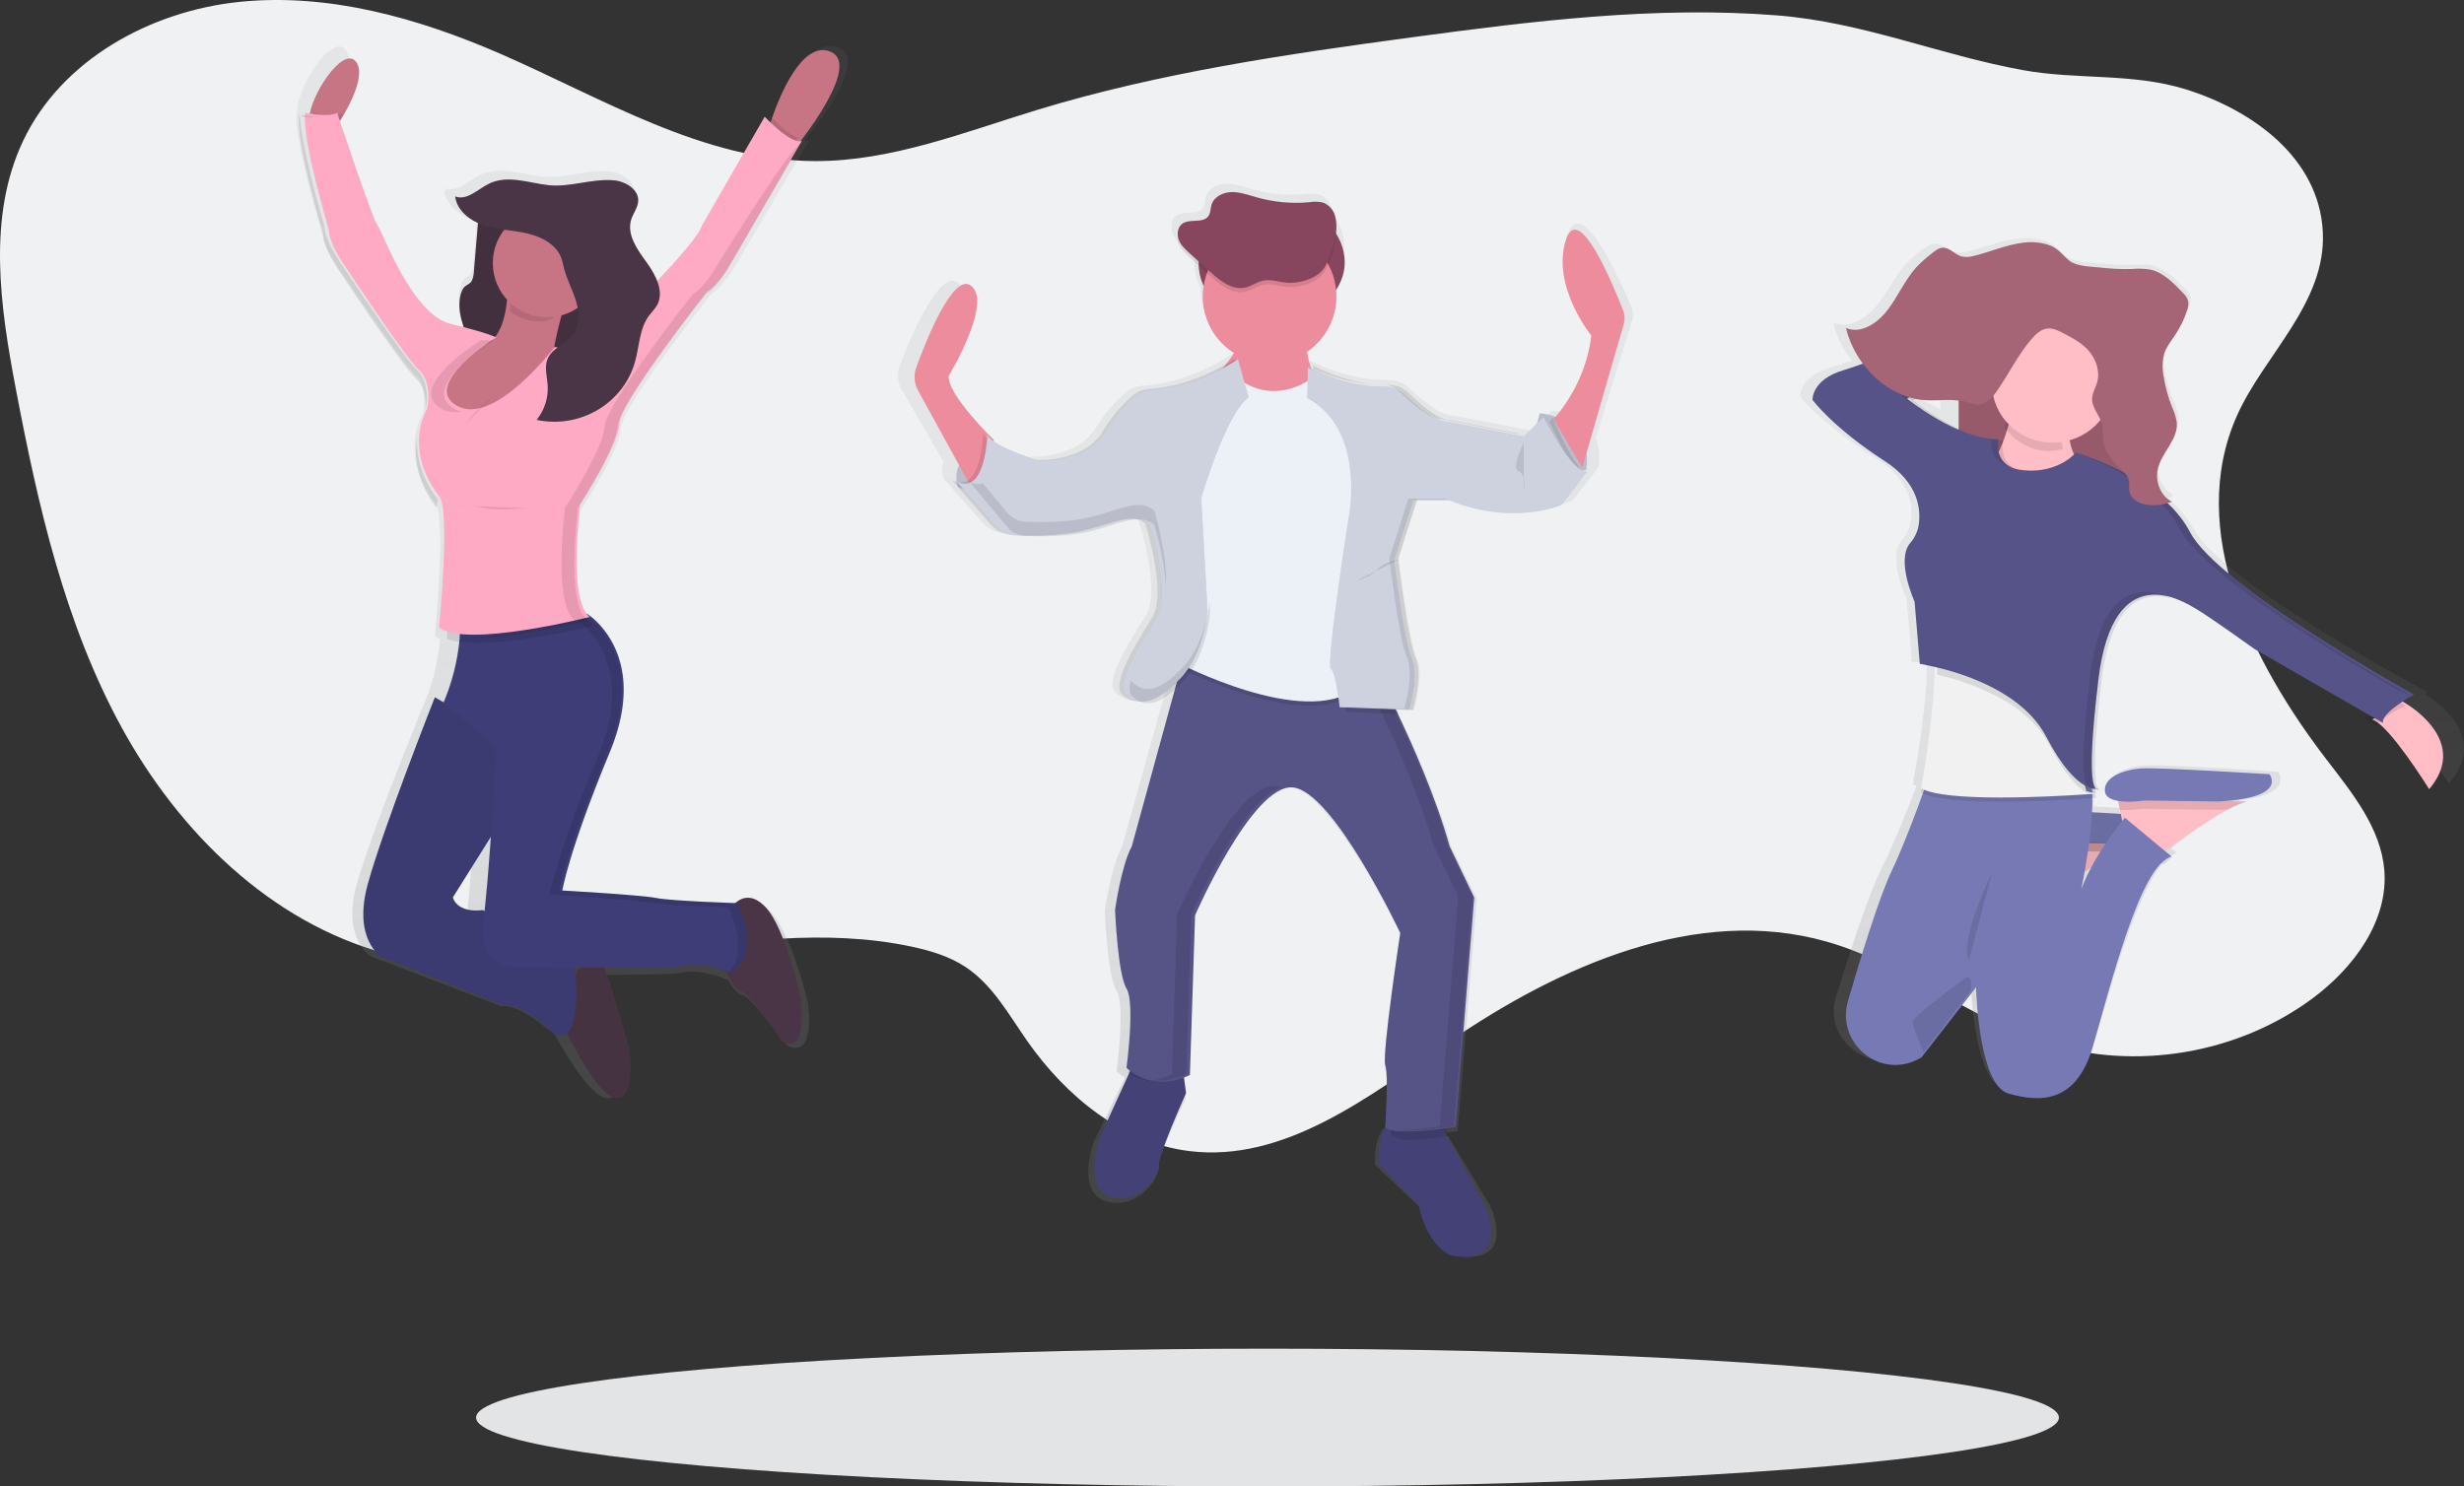 <?xml version="1.0" encoding="UTF-8"?>
<svg width="590px" height="356px" viewBox="0 0 590 356" version="1.1" xmlns="http://www.w3.org/2000/svg" xmlns:xlink="http://www.w3.org/1999/xlink">
    <rect x="0" y="0" width="590" height="356" fill="#333333" stroke="none"/>
    <!-- Generator: sketchtool 50 (54983) - http://www.bohemiancoding.com/sketch -->
    <title>66573CB2-45FD-4A10-9CD0-2A2BE2EA9759</title>
    <desc>Created with sketchtool.</desc>
    <defs>
        <linearGradient x1="49.983%" y1="100.014%" x2="49.983%" y2="0.005%" id="linearGradient-1">
            <stop stop-color="#808080" stop-opacity="0.25" offset="0%"></stop>
            <stop stop-color="#808080" stop-opacity="0.12" offset="54%"></stop>
            <stop stop-color="#808080" stop-opacity="0.1" offset="100%"></stop>
        </linearGradient>
        <linearGradient x1="45%" y1="22%" x2="45%" y2="0%" id="linearGradient-2">
            <stop stop-color="#808080" stop-opacity="0.25" offset="0%"></stop>
            <stop stop-color="#808080" stop-opacity="0.12" offset="54%"></stop>
            <stop stop-color="#808080" stop-opacity="0.1" offset="100%"></stop>
        </linearGradient>
        <linearGradient x1="49.992%" y1="100.019%" x2="49.992%" y2="0.007%" id="linearGradient-3">
            <stop stop-color="#808080" stop-opacity="0.25" offset="0%"></stop>
            <stop stop-color="#808080" stop-opacity="0.12" offset="54%"></stop>
            <stop stop-color="#808080" stop-opacity="0.1" offset="100%"></stop>
        </linearGradient>
        <linearGradient x1="49.998%" y1="99.994%" x2="49.998%" y2="-3.23460403e-05%" id="linearGradient-4">
            <stop stop-color="#808080" stop-opacity="0.25" offset="0%"></stop>
            <stop stop-color="#808080" stop-opacity="0.12" offset="54%"></stop>
            <stop stop-color="#808080" stop-opacity="0.1" offset="100%"></stop>
        </linearGradient>
    </defs>
    <g id="Concepts" stroke="none" stroke-width="1" fill="none" fill-rule="evenodd">
        <g id="Our-team---Concept" transform="translate(-680, -240)" fill-rule="nonzero">
            <g id="Group-2" transform="translate(170, 240)">
                <g id="celebration" transform="translate(805, 178) scale(-1, 1) translate(-805, -178) translate(510, 0)">
                    <path d="M54.378,99.581 C66.531,126.911 51.029,158.382 32.782,182.079 C26.674,190.026 19.932,198.357 19.085,208.324 C18.064,220.517 26.357,231.724 36.193,239.051 C54.136,252.403 78.64,256.531 99.994,249.793 C118.446,243.973 133.961,230.825 152.575,225.526 C183.704,216.649 216.699,231.365 243.358,249.7 C262.227,262.662 282.436,278.456 305.184,275.679 C321.19,273.726 334.775,262.538 343.995,249.366 C348.446,243.006 352.319,235.877 358.8,231.588 C362.653,229.034 367.179,227.683 371.705,226.716 C413.037,217.92 456.903,239.386 497.687,228.346 C525.236,220.908 547.2,199.212 560.859,174.25 C574.518,149.288 580.893,121.103 586.203,93.178 C589.976,73.342 593.108,51.914 584.435,33.671 C575.259,14.356 554.017,2.647 532.669,0.452 C511.321,-1.742 489.911,4.314 470.245,12.856 C445.672,23.555 421.585,38.531 394.765,38.58 C376.499,38.617 359.08,31.638 341.617,26.313 C312.419,17.418 282.056,12.998 251.8,8.92 C222.832,5.015 193.577,1.382 164.435,3.688 C143.816,5.318 125.606,13.166 105.597,16.798 C92.554,19.166 79.449,17.418 66.649,21.385 C50.886,26.295 34.674,37.669 33.803,55.583 C32.981,72.636 47.935,85.083 54.378,99.581 Z" id="Shape" fill="#EFF1F3"></path>
                    <path d="M374.566,87.577 C371.921,80.667 365.1,64.426 360.609,67.648 C354.935,71.721 366.284,89.712 366.284,89.712 C366.606,93.015 360.225,99.888 356.805,103.315 C356.805,103.041 356.805,102.886 356.805,102.886 C356.773,103.017 356.723,103.142 356.657,103.259 L356.372,103.103 C356.296,103.377 356.158,103.63 355.969,103.842 C355.969,103.377 355.938,103.103 355.938,103.103 C355.281,105.891 343.821,109.423 343.821,109.423 C343.821,109.423 343.511,109.423 342.978,109.423 C339.794,109.423 331.505,108.703 327.664,102.545 C325.678,99.208 323.136,96.237 320.15,93.76 C319.127,92.957 317.885,92.485 316.588,92.407 C305.976,91.724 297.383,86.341 295.667,85.193 L295.351,84.975 L295.283,85.174 C294.881,84.597 294.49,83.982 294.125,83.349 L293.939,83.007 C299.177,80.372 302.493,75.012 302.519,69.138 C302.519,69.033 302.519,68.921 302.519,68.815 C303.453,67.198 303.944,65.363 303.944,63.495 L303.944,61.632 L306.366,59.472 C307.475,58.485 308.621,57.442 309.185,56.082 C309.411,55.532 309.513,54.938 309.482,54.344 C309.593,53.309 309.162,52.29 308.342,51.649 C306.484,50.364 303.386,51.649 302.042,49.862 C301.423,49.054 301.534,47.956 301.231,47.006 C300.611,45.075 298.381,44.032 296.318,44.001 C294.255,43.97 292.279,44.721 290.296,45.286 C286.132,46.471 281.785,46.879 277.473,46.49 C276.306,46.282 275.109,46.325 273.96,46.615 C272.537,47.204 271.479,48.437 271.111,49.936 C270.957,50.491 270.866,51.062 270.838,51.637 C269.11,53.591 268.154,56.11 268.149,58.721 L268.149,63.495 C268.153,66.044 269.065,68.507 270.72,70.442 C271.116,74.989 273.488,79.13 277.206,81.766 C277.206,81.89 277.206,82.016 277.206,82.144 L277.287,82.194 C277.187,83.674 276.959,85.143 276.606,86.583 L276.606,86.267 C276.606,86.267 267.933,90.892 258.64,91.004 L257.618,91.004 C255.785,90.942 254.002,91.612 252.662,92.866 C249.911,95.461 245.092,99.565 242.131,99.565 C241.511,99.565 225.875,102.625 223.286,103.135 L218.447,98.385 L218.299,98.665 L218.014,98.385 C217.485,98.426 216.959,98.503 216.44,98.615 C213.962,95.672 209.006,88.831 207.86,79.649 C207.86,79.649 218.559,67.437 214.625,56.057 C211.267,46.36 202.018,67.145 199.392,73.409 C198.932,74.503 198.875,75.724 199.231,76.855 L207.922,104.929 C207.094,107.104 206.857,109.461 207.234,111.758 L207.135,111.758 L213.467,119.897 C213.467,119.897 218.23,121.933 225.683,121.896 C231.145,121.905 236.558,120.864 241.629,118.829 L243.097,118.829 L242.818,118.935 L250.358,118.935 L255.152,133.468 C254.991,134.79 252.674,153.248 250.816,157.376 C250.265,158.755 250.015,160.237 250.085,161.722 C250.183,164.574 250.647,167.401 251.466,170.134 L255.667,169.979 L255.506,170.308 C251.95,177.615 246.009,190.634 242.496,202.802 L236.382,215.218 L240.966,270.906 L241.152,270.906 L241.505,270.962 C242.001,271.037 242.744,271.148 243.723,271.273 L243.363,271.893 L233.259,288.656 C233.259,288.656 226.055,303.438 241.994,300.65 C241.994,300.65 247.886,298.937 250.289,288.854 L260.771,279.002 C260.771,279.002 261.261,272.458 258.293,269.845 C258.107,266.821 257.637,257.993 258.361,255.87 C259.235,253.3 254.644,223.742 254.644,223.742 C254.644,223.742 271.235,189.255 281.283,188.399 C282.019,188.347 282.759,188.444 283.457,188.684 C291.715,191.379 301.72,211.388 304.663,217.615 L304.799,217.9 L304.799,217.956 L304.91,218.198 L304.91,218.267 L305.009,218.478 L305.009,218.534 L305.096,218.726 L305.096,218.769 L305.17,218.925 L305.17,218.987 L305.226,219.105 L305.226,219.154 L305.263,219.241 L305.263,219.291 L305.263,219.347 L305.294,219.421 L306.602,258.192 L306.732,258.26 L306.794,258.26 L306.682,259.061 L306.112,263.065 C306.112,263.065 313.317,278.276 312.877,280.2 C312.437,282.125 317.678,289.842 325.1,287.7 C332.521,285.558 328.104,273.483 328.104,273.483 L320.955,258.72 L320.639,258.061 C321.351,257.624 322.023,257.123 322.646,256.565 C322.646,256.565 320.466,240.716 322.646,237.289 C324.827,233.862 325.484,218.223 325.484,218.223 C325.484,218.223 323.954,207.514 321.333,202.802 L310.356,163.535 C313.645,166.601 316.204,167.8 318.341,167.719 L318.694,167.719 C319.634,167.737 320.561,167.505 321.383,167.048 C321.824,166.799 322.239,166.506 322.622,166.173 C322.695,166.11 322.763,166.042 322.826,165.968 C325.88,163.398 319.332,153.328 315.621,147.343 C312.047,141.57 316.972,125.882 317.344,124.714 C317.674,124.471 318.029,124.263 318.403,124.094 C319.171,123.764 319.996,123.585 320.831,123.566 C324.387,123.69 328.761,125.739 334.175,126.769 C337.938,127.411 341.751,127.708 345.568,127.657 L345.791,127.657 C347.309,127.657 348.684,127.626 349.799,127.583 C350.816,127.543 351.812,127.273 352.711,126.794 C353.481,126.344 354.179,125.779 354.78,125.118 L364.283,114.359 L364.035,114.477 C364.496,113.257 364.496,111.91 364.035,110.69 L374.077,93.307 C375.104,91.572 375.284,89.462 374.566,87.577 Z" id="Shape" fill="url(#linearGradient-1)"></path>
                    <path d="M259.972,278.63 L250.27,288.657 C248.048,298.908 242.588,300.644 242.588,300.644 C227.836,303.476 234.502,288.471 234.502,288.471 L243.86,271.397 L245.012,269.289 C245.012,269.289 251.684,267.111 256.128,268.418 C256.689,268.583 257.207,268.886 257.643,269.302 C260.43,271.909 259.972,278.63 259.972,278.63 Z" id="Shape" fill="#444176"></path>
                    <path d="M324.057,286.624 C316.992,288.785 312.009,281.007 312.455,279.056 C312.901,277.105 306,261.784 306,261.784 L306.537,257.743 L307.038,254 L318.641,254.864 L319.734,257.254 L326.537,272.155 C326.537,272.155 331.123,284.464 324.057,286.624 Z" id="Shape" fill="#444176"></path>
                    <path d="M257,271.617 C255.928,273.959 247.235,272.777 243,272.044 L244.162,269.535 C244.162,269.535 250.89,266.941 255.371,268.497 C255.936,268.695 256.459,269.055 256.898,269.55 C256.958,270.816 257,271.617 257,271.617 Z" id="Shape" fill="#000000" opacity="0.1"></path>
                    <path d="M320,257.038 C313.708,260.883 307.009,257.975 306,257.495 L306.53,254 L318.817,254.807 L320,257.038 Z" id="Shape" fill="#000000" opacity="0.1"></path>
                    <path d="M320.26,236.734 C318.153,240.111 320.26,255.744 320.26,255.744 C313.299,262.083 305.08,257.433 305.08,257.433 L303.84,219.207 C303.84,219.207 290.135,187.737 280.434,188.581 C270.733,189.426 254.71,223.429 254.71,223.429 C254.71,223.429 259.135,252.571 258.292,255.092 C257.449,257.613 258.292,269.874 258.292,269.874 C256.817,272.407 241.426,269.874 241.426,269.874 L237,214.961 L242.876,202.705 C246.255,190.711 251.995,177.872 255.429,170.67 C257.133,167.088 258.274,164.902 258.274,164.902 L269.493,162.562 L305.91,155 L318.996,202.705 C321.525,207.349 323,217.91 323,217.91 C323,217.91 322.368,233.356 320.26,236.734 Z" id="Shape" fill="#565387"></path>
                    <g id="Group" opacity="0.1" transform="translate(237, 154)" fill="#000000">
                        <path d="M72.384,103.252 L71.136,64.935 C71.136,64.935 57.339,33.389 47.574,34.235 C47.137,34.277 46.707,34.374 46.295,34.521 C55.817,37.676 67.741,64.935 67.741,64.935 L68.989,103.252 C71.593,104.575 74.528,105.11 77.432,104.79 C75.672,104.579 73.963,104.058 72.384,103.252 Z" id="Shape"></path>
                        <path d="M8.28,115.743 L3.825,60.697 L9.766,48.393 C13.166,36.37 18.945,23.5 22.402,16.28 C24.118,12.69 25.266,10.499 25.266,10.499 L36.56,8.153 L70.025,1.214 L69.844,0.548 L33.166,8.153 L21.871,10.499 C21.871,10.499 20.723,12.69 19.007,16.28 C15.538,23.5 9.772,36.394 6.371,48.393 L0.431,60.672 L4.886,115.718 C4.886,115.718 13.347,117.106 18.364,116.801 C14.987,116.618 11.622,116.265 8.28,115.743 Z" id="Shape"></path>
                    </g>
                    <path d="M221.324,99 C221.324,99 208.356,99.633 210.175,112.569 L213.813,113 L219.271,107.403 L222,102.666 L222,101.59 L221.324,99 Z" id="Shape" fill="#CED2DF"></path>
                    <path d="M221.324,99 C221.324,99 208.356,99.633 210.175,112.569 L213.813,113 L219.271,107.403 L222,102.666 L222,101.59 L221.324,99 Z" id="Shape" fill="#000000" opacity="0.1"></path>
                    <path d="M353.584,104 C353.584,104 363.017,109.842 360.606,116.625 L357.599,118 L353.59,115.43 L353,109.354 L353.401,105.148 L353.584,104 Z" id="Shape" fill="#CED2DF"></path>
                    <path d="M353.584,104 C353.584,104 363.017,109.842 360.606,116.625 L357.599,118 L353.59,115.43 L353,109.354 L353.401,105.148 L353.584,104 Z" id="Shape" fill="#000000" opacity="0.1"></path>
                    <rect id="Rectangle-path" fill="#88455E" x="268" y="50" width="35" height="26" rx="13"></rect>
                    <path d="M218,100.376 L211.125,112 L210.547,109.932 L201.207,77.678 C200.888,76.578 200.939,75.395 201.352,74.331 C203.713,68.25 212.037,48.024 215.056,57.476 C218.589,68.489 208.966,80.37 208.966,80.37 C210.063,90.012 215.171,96.999 217.18,99.421 C217.688,100.052 218,100.376 218,100.376 Z" id="Shape" fill="#EC8C9C"></path>
                    <path d="M352,105.386 C352,105.386 363.255,94.454 362.828,90.041 C362.828,90.041 352.186,72.385 357.51,68.411 C361.721,65.246 368.116,81.191 370.595,87.971 C371.258,89.799 371.102,91.834 370.168,93.533 L356.716,118 L352,105.386 Z" id="Shape" fill="#EC8C9C"></path>
                    <path d="M277.024,74.025 C277.024,74.025 279.135,87.739 273.012,92.885 C266.889,98.031 290.548,98 290.548,98 L299,90.069 C299,90.069 289.282,80.854 292.238,74 L277.024,74.025 Z" id="Shape" fill="#EC8C9C"></path>
                    <path d="M276.305,91.852 C276.305,91.852 285.32,98.676 294.329,91 L309,121.91 L308.162,159.636 C308.162,159.636 277.766,175.621 265.19,165.821 C252.613,156.021 263.095,150.902 263.095,150.902 L260.162,121.916 L263.304,103.156 C263.304,103.156 268.961,94.202 269.386,94.202 C269.811,94.202 276.305,91.852 276.305,91.852 Z" id="Shape" fill="#000000" opacity="0.1"></path>
                    <path d="M276.299,90.852 C276.299,90.852 285.314,97.688 294.329,90 L309,120.91 L308.162,158.636 C308.162,158.636 277.766,174.621 265.19,164.821 C252.613,155.021 263.095,149.902 263.095,149.902 L260.162,120.916 L263.304,102.156 C263.304,102.156 268.961,93.202 269.386,93.202 C269.811,93.202 276.299,90.852 276.299,90.852 Z" id="Shape" fill="#EBF1F6"></path>
                    <path d="M276.382,88 C276.382,88 267.818,92.87 258.518,92.63 C256.756,92.575 255.045,93.228 253.769,94.442 C251.12,96.982 246.483,101.002 243.611,101.002 C242.994,101.002 225.123,104.565 225.123,104.565 L220.399,99.849 C220.399,99.849 213.359,113.585 210,112.956 L216.095,120.927 C216.095,120.927 227.648,125.958 242.771,119.879 L251.596,119.879 L256.215,134.138 C256.215,134.138 253.905,153.435 252.015,157.627 C250.126,161.819 252.633,170 252.633,170 L269.226,169.384 C269.226,169.384 270.065,161.203 271.325,160.136 C272.585,159.07 266.916,123.017 266.916,123.017 C266.916,123.017 263.137,102.673 277,95.336 L276.382,88 Z" id="Shape" fill="#000000" opacity="0.1"></path>
                    <path d="M269,163 C268.389,165.474 267.954,167.987 267.698,170.522 L255,171 C256.698,167.463 257.833,165.305 257.833,165.305 L269,163 Z" id="Shape" fill="#000000" opacity="0.1"></path>
                    <path d="M219,101.069 L212.542,114 L212,111.7 C214.369,108.746 217.146,102.573 218.252,100 C218.707,100.708 219,101.069 219,101.069 Z" id="Shape" fill="#000000" opacity="0.1"></path>
                    <path d="M276.821,88 C276.821,88 267.83,92.871 258.536,92.631 C256.774,92.575 255.064,93.229 253.788,94.443 C251.139,96.984 246.501,101.004 243.63,101.004 C243.012,101.004 225.141,104.568 225.141,104.568 L220.399,99.845 C220.399,99.845 213.359,113.582 210,112.953 L216.095,120.926 C216.095,120.926 227.648,125.957 242.771,119.878 L251.596,119.878 L256.215,134.133 C256.215,134.133 253.905,153.432 252.015,157.625 C250.126,161.818 252.633,170 252.633,170 L269.226,169.383 C269.226,169.383 270.065,161.201 271.325,160.135 C272.585,159.068 266.916,123.01 266.916,123.01 C266.916,123.01 263.137,102.662 277,95.325 L276.821,88 Z" id="Shape" fill="#CED2DF"></path>
                    <path d="M293.962,86 C293.962,86 302.729,92.601 314.432,93.363 C315.713,93.442 316.937,93.911 317.938,94.704 C320.889,97.178 323.391,100.132 325.334,103.439 C330.058,111.083 341.66,110.234 341.66,110.234 C341.66,110.234 352.941,106.734 353.585,103.995 C353.585,103.995 353.907,118.969 361,115.351 L351.671,125.97 C350.483,127.326 348.78,128.137 346.966,128.21 C343.461,128.347 337.372,128.391 332.231,127.405 C324.494,125.92 318.91,122.314 314.83,125.496 C314.83,125.496 309.462,142.049 313.112,147.996 C316.763,153.942 323.218,163.912 320.205,166.464 C317.192,169.016 313.542,168.798 307.529,162.646 C301.516,156.494 300.866,146.093 300.866,146.093 L302.369,119.35 C302.369,119.35 296.571,99.184 291,95.153 L293.962,86 Z" id="Shape" fill="#000000" opacity="0.1"></path>
                    <path d="M362,115.036 L352.649,125.758 C352.027,126.47 351.258,127.039 350.394,127.427 C349.626,127.771 348.799,127.965 347.957,127.998 C344.453,128.142 338.366,128.186 333.226,127.189 C325.99,125.79 320.635,122.527 316.632,124.729 C316.348,124.885 316.078,125.063 315.824,125.263 C315.824,125.263 310.457,141.907 314.106,147.887 C317.756,153.866 324.209,163.891 321.197,166.458 C320.693,166.898 320.127,167.264 319.518,167.543 C316.815,168.754 313.462,167.706 308.524,162.618 C302.513,156.425 301.863,145.973 301.863,145.973 L303.366,119.083 C303.366,119.083 297.569,98.805 292,94.752 L294.456,86 C296.148,87.142 304.597,92.506 315.041,93.19 C316.321,93.27 317.545,93.741 318.545,94.539 C321.496,97.027 323.996,99.997 325.939,103.322 C330.662,111.008 342.262,110.155 342.262,110.155 C345.042,109.273 347.758,108.2 350.388,106.943 C352.036,106.139 353.488,105.261 354.177,104.433 C354.37,104.217 354.51,103.959 354.587,103.68 C354.587,103.68 354.915,118.662 362,115.036 Z" id="Shape" fill="#000000" opacity="0.1"></path>
                    <path d="M361,115.299 L351.657,125.979 C351.144,126.565 350.528,127.055 349.839,127.427 C348.957,127.9 347.977,128.167 346.973,128.207 C343.47,128.351 337.385,128.394 332.246,127.402 C325.271,126.06 320.038,122.989 316.092,124.743 C315.642,124.937 315.217,125.186 314.83,125.486 C314.83,125.486 309.464,142.045 313.113,147.993 C316.762,153.942 323.213,163.916 320.202,166.469 C319.812,166.801 319.389,167.091 318.939,167.337 C316.162,168.853 312.728,167.961 307.52,162.649 C301.51,156.488 300.86,146.09 300.86,146.09 L302.363,119.337 C302.363,119.337 296.568,99.164 291,95.132 L293.576,86 L293.885,86.212 C295.577,87.348 304.023,92.685 314.464,93.365 C315.744,93.445 316.967,93.913 317.967,94.707 C320.917,97.182 323.417,100.138 325.359,103.446 C330.081,111.092 341.677,110.243 341.677,110.243 C344.457,109.366 347.172,108.298 349.802,107.047 C351.752,106.061 353.343,104.981 353.589,103.995 C353.589,103.995 353.589,104.189 353.589,104.532 C353.778,107.11 354.725,118.488 361,115.299 Z" id="Shape" fill="#CED2DF"></path>
                    <path d="M289.875,74 L275,74 C275.327,76.621 275.421,79.271 275.28,81.913 C279.907,85.521 285.954,86.003 291,83.165 C289.572,80.238 288.703,76.914 289.875,74 Z" id="Shape" fill="#000000" opacity="0.1"></path>
                    <circle id="Oval" fill="#EC8C9C" cx="286" cy="71" r="16"></circle>
                    <path d="M282.257,68.666 C284.002,68.461 285.748,67.851 287.469,68.193 C289.032,68.504 290.361,69.569 291.924,69.892 C294.937,70.515 297.735,68.324 300.011,66.282 L304.926,61.863 C306.017,60.886 307.139,59.859 307.7,58.515 C308.26,57.171 308.065,55.403 306.868,54.556 C305.071,53.312 301.977,54.556 300.679,52.789 C300.092,51.992 300.181,50.922 299.878,49.969 C299.248,48.065 297.08,47.026 295.05,47.001 C293.021,46.976 291.08,47.71 289.139,48.245 C285.049,49.417 280.774,49.82 276.534,49.434 C275.39,49.227 274.213,49.268 273.086,49.552 C271.68,50.146 270.641,51.363 270.288,52.832 C269.318,56.218 270.975,61.677 272.639,64.708 C274.303,67.739 278.935,69.071 282.257,68.666 Z" id="Shape" fill="#000000" opacity="0.1"></path>
                    <path d="M282.257,67.666 C284.002,67.461 285.748,66.851 287.469,67.193 C289.032,67.504 290.361,68.569 291.924,68.892 C294.937,69.515 297.735,67.324 300.011,65.282 L304.926,60.863 C306.017,59.886 307.139,58.859 307.7,57.515 C308.26,56.171 308.065,54.403 306.868,53.556 C305.071,52.312 301.977,53.556 300.679,51.789 C300.092,50.992 300.181,49.922 299.878,48.969 C299.248,47.065 297.08,46.026 295.05,46.001 C293.021,45.976 291.08,46.71 289.139,47.245 C285.049,48.417 280.774,48.82 276.534,48.434 C275.39,48.227 274.213,48.268 273.086,48.552 C271.68,49.146 270.641,50.363 270.288,51.832 C269.318,55.218 270.975,60.677 272.639,63.708 C274.303,66.739 278.935,68.04 282.257,67.666 Z" id="Shape" fill="#88455E"></path>
                    <path d="M255,134 C255,134 258.478,134.4 260.217,136.4 C261.957,138.4 265,139 265,139" id="Shape" fill="#000000" opacity="0.1"></path>
                    <path d="M225.139,106 C225.139,106 228.326,112.236 226.359,112.865 C224.393,113.494 225.139,118 225.139,118" id="Shape" fill="#000000" opacity="0.1"></path>
                    <g id="Group" opacity="0.1" transform="translate(226, 87)" fill="#000000">
                        <path d="M0.604,17.003 C0.604,17.003 18.232,13.422 18.841,13.422 C21.683,13.422 26.256,9.384 28.872,6.832 C29.667,6.058 30.646,5.505 31.713,5.228 L31.488,5.228 C29.748,5.172 28.059,5.828 26.799,7.049 C24.183,9.601 19.604,13.639 16.768,13.639 C16.274,13.639 4.994,15.912 0.415,16.835 L0.604,17.003 Z" id="Shape"></path>
                        <path d="M49.579,1.356 L49.579,0.57 C45.339,2.766 40.775,4.249 36.067,4.961 C40.738,4.539 45.306,3.32 49.579,1.356 Z" id="Shape"></path>
                        <path d="M27.78,82.74 C27.78,82.74 25.293,74.52 27.171,70.308 C29.049,66.096 31.317,46.709 31.317,46.709 L26.768,32.382 L18.03,32.382 L17.5,32.593 L24.665,32.593 L29.207,46.926 C29.207,46.926 26.927,66.313 25.061,70.525 C23.195,74.737 25.671,82.957 25.671,82.957 L42.055,82.337 L42.055,82.207 L27.78,82.74 Z" id="Shape"></path>
                    </g>
                    <g id="Group" opacity="0.1" transform="translate(300, 115)" fill="#000000">
                        <path d="M18.759,48.468 C18.387,48.802 17.982,49.094 17.551,49.341 C14.893,50.867 11.606,49.969 6.622,44.625 C2.054,39.709 0.725,32.067 0.369,29.173 L0.248,31.383 C0.248,31.383 0.852,41.85 6.622,48.041 C11.606,53.403 14.893,54.283 17.551,52.757 C17.982,52.51 18.387,52.217 18.759,51.884 C19.623,51.112 19.672,49.661 19.219,47.853 C19.106,48.088 18.95,48.297 18.759,48.468 Z" id="Shape"></path>
                        <path d="M54.695,0.728 L48.877,7.717 C48.385,8.307 47.796,8.8 47.137,9.174 C46.293,9.65 45.354,9.919 44.394,9.959 C41.041,10.103 35.217,10.147 30.299,9.149 C23.623,7.799 18.614,4.709 14.838,6.474 C14.407,6.669 14.001,6.92 13.63,7.221 C13.63,7.221 10.313,17.983 10.821,25.311 C11.213,18.46 13.63,10.637 13.63,10.637 C14.001,10.336 14.407,10.085 14.838,9.89 C18.62,8.125 23.623,11.214 30.299,12.564 C35.217,13.557 41.035,13.513 44.394,13.374 C45.354,13.335 46.293,13.066 47.137,12.59 C47.795,12.221 48.384,11.735 48.877,11.152 L57.825,0.421 C56.886,1.028 55.727,1.142 54.695,0.728 Z" id="Shape"></path>
                    </g>
                    <path d="M87,192 C87.244,192.236 87.613,192.285 87.91,192.12 C87.602,192.125 87.296,192.085 87,192 Z" id="Shape" fill="url(#linearGradient-2)"></path>
                    <path d="M151.261,87.855 C150.138,87.535 148.536,87.014 146.609,86.351 C148.611,83.815 150.076,80.909 150.918,77.806 L150.756,77.867 C150.812,77.677 150.868,77.493 150.918,77.297 C147.22,78.776 143.129,76.271 140.523,73.055 C137.916,69.838 136.158,65.848 133.302,62.89 C132.112,61.713 130.832,60.627 129.473,59.642 C128.631,59.029 127.727,58.335 126.698,58.304 C125.033,58.255 123.73,59.863 122.127,60.336 C121.073,60.57 119.975,60.53 118.941,60.219 C114.807,59.286 110.834,57.561 106.613,57.107 C104.354,56.833 102.062,57.087 99.922,57.85 C97.802,58.642 96.835,60.219 95.12,61.484 C93.25,62.841 89.596,62.81 87.419,63.049 C84.778,63.346 82.119,63.455 79.462,63.375 C77.936,63.244 76.398,63.3 74.885,63.54 C71.724,64.222 69.186,66.695 66.816,69.065 C66.17,69.601 65.704,70.318 65.482,71.121 C65.451,71.347 65.451,71.576 65.482,71.803 C65.458,72.421 65.566,73.038 65.8,73.613 C66.529,75.744 67.56,77.763 68.862,79.611 C69.828,80.973 70.957,82.256 71.506,83.871 C71.766,84.664 71.902,85.492 71.911,86.326 C71.884,87.212 71.79,88.094 71.63,88.966 C71.212,91.376 70.524,93.733 69.579,95.994 C68.992,97.155 68.588,98.397 68.381,99.677 C68.364,99.939 68.364,100.201 68.381,100.463 C68.226,104.514 72.379,107.43 73.183,111.457 C73.249,111.791 73.289,112.13 73.302,112.47 C73.214,114.98 71.761,117.436 69.616,118.412 C69.803,118.485 69.997,118.547 70.19,118.608 C70.005,118.722 69.814,118.825 69.616,118.915 C70.009,119.062 70.408,119.191 70.813,119.296 C68.376,121.386 66.327,123.879 64.759,126.662 C57.544,139.884 8.68,165.782 8.68,165.782 L9.404,166.187 L8.818,166.561 C4.59,169.33 -5.331,177.402 3.636,187.61 C3.636,187.61 10.638,176.733 15.546,172.098 C15.764,171.89 15.983,171.699 16.17,171.521 C16.388,171.852 16.455,172.257 16.357,172.638 L48.483,154.868 C48.483,154.868 59.901,146.998 63.087,145.224 C65.33,143.849 67.771,142.814 70.327,142.155 L69.953,142.309 C71.154,141.983 72.393,141.81 73.638,141.793 C79.325,141.879 85.486,145.979 87.513,162.215 C90.232,183.958 88.972,187.88 88.099,188.414 C87.991,188.406 87.885,188.388 87.781,188.359 C87.808,188.382 87.837,188.403 87.868,188.42 C87.75,188.412 87.633,188.392 87.519,188.359 C87.647,188.474 87.826,188.516 87.993,188.469 C88.112,188.505 88.241,188.489 88.348,188.426 C88.492,188.435 88.635,188.435 88.779,188.426 C88.779,188.627 88.764,188.832 88.735,189.04 C88.691,189.04 88.479,189.157 88.735,189.169 C88.666,190.397 88.673,191.729 88.735,193.122 C85.91,193.276 83.085,193.442 80.629,193.589 L80.847,192.441 L80.947,191.925 C83.117,191.753 85.174,191.127 85.418,189.396 C85.948,185.591 80.641,183.559 76.126,183.307 C71.612,183.055 44.536,184.829 44.536,184.829 C44.536,184.829 40.477,190.004 53.353,191.582 C53.736,191.778 54.133,191.983 54.544,192.195 C59.589,195.025 66.43,200.237 69.71,202.803 L70.165,203.159 L68.693,204.337 C76.656,206.111 84.357,236.067 88.604,249.762 C92.851,263.456 102.142,262.959 109.843,260.927 C117.058,259.024 117.949,238.399 118.068,235.809 L118.068,235.545 L130.901,251.149 L131.874,252.334 C132.248,252.526 132.618,252.706 132.984,252.874 C142.699,257.422 153.431,248.7 150.382,238.755 C147.295,228.731 142.506,213.907 139.313,207.64 C136.638,202.391 133.183,193.675 131.088,188.218 C131.36,188.11 131.625,187.985 131.88,187.843 C131.88,187.843 131.83,187.598 131.749,187.15 L131.88,187.082 C131.88,187.082 128.762,171.294 128.625,160.073 C128.625,159.877 128.625,159.672 128.625,159.459 C128.625,159.336 128.625,159.214 128.625,159.097 C130.945,158.575 132.416,158.373 132.416,158.373 L132.46,157.882 L132.192,157.937 L133.483,143.395 C133.483,143.395 138.222,133.469 134.593,129.338 C133.489,128.13 132.753,126.641 132.466,125.041 C131.843,121.241 132.466,114.9 140.916,109.634 C153.923,101.513 158.999,94.902 158.999,94.902 C158.999,94.902 159.224,90.163 151.261,87.855 Z M125.426,97.946 L125.426,91.225 C127.839,91.108 130.302,91.384 132.728,91.225 C133.919,91.143 135.099,90.947 136.251,90.641 L136.838,91.04 C133.289,93.728 129.464,96.042 125.426,97.946 Z M88.542,203.306 C89.496,203.957 90.456,204.632 91.398,205.313 C91.984,208.628 92.501,210.967 92.539,211.132 C91.463,208.404 90.124,205.784 88.542,203.306 Z" id="Shape" fill="url(#linearGradient-3)"></path>
                    <path d="M110,201 L109.414,204.054 L108.965,206.389 L108.145,210.661 L100.194,216 C100.194,216 99.478,215.413 98.294,214.483 C95.04,211.91 88.188,206.689 83.158,203.866 C81.865,203.074 80.467,202.455 79,202.024 L110,201 Z" id="Shape" fill="#FFBDC6"></path>
                    <path d="M110,201 L109.414,203.964 C107.662,204.055 105.904,203.972 104.171,203.716 L85.623,203.964 C84.745,203.916 83.925,203.849 83.157,203.777 C81.865,203.008 80.466,202.406 79,201.988 L110,201 Z" id="Shape" fill="#000000" opacity="0.1"></path>
                    <path d="M103.503,201.725 C103.503,201.725 112.456,203.12 112.965,199.626 C113.473,196.132 108.363,194.291 104.024,194.028 C99.685,193.765 73.585,195.435 73.585,195.435 C73.585,195.435 68.982,201.022 85.602,201.954 L103.503,201.725 Z" id="Shape" fill="#7679B4"></path>
                    <path d="M110,201 L109.414,204.054 L108.965,206.389 L108.145,210.661 L100.194,216 C100.194,216 99.478,215.413 98.294,214.483 C95.04,211.91 88.188,206.689 83.158,203.866 C81.865,203.074 80.467,202.455 79,202.024 L110,201 Z" id="Shape" fill="#000000" opacity="0.1"></path>
                    <path d="M110,201 L109.414,203.964 C107.662,204.055 105.904,203.972 104.171,203.716 L85.623,203.964 C84.745,203.916 83.925,203.849 83.157,203.777 C81.865,203.008 80.466,202.406 79,201.988 L110,201 Z" id="Shape" fill="#000000" opacity="0.1"></path>
                    <path d="M103.503,201.725 C103.503,201.725 112.456,203.12 112.965,199.626 C113.473,196.132 108.363,194.291 104.024,194.028 C99.685,193.765 73.585,195.435 73.585,195.435 C73.585,195.435 68.982,201.022 85.602,201.954 L103.503,201.725 Z" id="Shape" fill="#000000" opacity="0.1"></path>
                    <rect id="Rectangle-path" fill="#A66477" x="74" y="78" width="47" height="55"></rect>
                    <rect id="Rectangle-path" fill="#000000" opacity="0.1" x="74" y="78" width="47" height="55"></rect>
                    <path d="M22,172.349 C21.263,172.533 20.329,173.232 19.281,174.251 C14.772,178.66 8.34,189 8.34,189 C0.099,179.294 9.22,171.62 13.131,168.984 C14.077,168.344 14.712,168 14.712,168 L22,172.349 Z" id="Shape" fill="#FFBDC6"></path>
                    <path d="M107.782,96 C107.782,96 110.084,112.142 118,115.985 C125.915,119.829 107.782,127 107.782,127 L83,117.778 C83,117.778 97.05,113.167 94.24,99.586 L107.782,96 Z" id="Shape" fill="#FFBDC6"></path>
                    <path d="M83,191 L82.414,193.85 L81.965,196.03 L81.145,200.017 L73.194,205 C73.194,205 72.478,204.452 71.294,203.584 C68.04,201.182 61.188,196.31 56.158,193.675 C54.865,192.936 53.467,192.358 52,191.956 L83,191 Z" id="Shape" fill="#FFBDC6"></path>
                    <path d="M83,191 L82.414,193.964 C80.662,194.055 78.904,193.972 77.171,193.716 L58.623,193.964 C57.745,193.916 56.925,193.849 56.157,193.777 C54.865,193.008 53.466,192.406 52,191.988 L83,191 Z" id="Shape" fill="#000000" opacity="0.1"></path>
                    <path d="M76.504,191.724 C76.504,191.724 85.456,193.123 85.965,189.621 C86.473,186.12 81.363,184.251 77.013,184.022 C72.662,183.793 46.585,185.42 46.585,185.42 C46.585,185.42 41.983,191.019 58.6,191.954 L76.504,191.724 Z" id="Shape" fill="#7679B4"></path>
                    <path d="M81,197.185 L80.155,201.547 L71.959,207 C71.959,207 71.221,206.401 70,205.45 L80.839,197 L81,197.185 Z" id="Shape" fill="#000000" opacity="0.1"></path>
                    <path d="M130.972,253.813 C130.626,253.642 130.276,253.46 129.921,253.269 L129,252.081 L116.831,236.449 L116.831,236.724 C116.751,239.319 115.873,260.015 109.034,261.923 C101.732,263.961 92.915,264.467 88.89,250.717 C84.864,236.968 77.556,206.917 70,205.134 L81.204,195.837 C81.204,195.837 88.624,204.591 91.654,213.019 C91.542,212.482 86.416,188.277 90.646,184 L127.411,184 C127.411,184 133.075,200.345 136.982,208.448 C140.012,214.739 144.557,229.608 147.494,239.669 C150.4,249.623 140.247,258.377 130.972,253.813 Z" id="Shape" fill="#7679B4"></path>
                    <path d="M130,189.78 C124.196,193.189 98.677,191.801 90.36,191.249 L88.101,191.086 C87.854,191.086 88.139,190.948 88.139,190.948 L88.373,188.625 L94.556,173.032 L127.684,154 C127.013,156.002 126.785,159.072 126.842,162.593 C127.006,173.88 130,189.78 130,189.78 Z" id="Shape" fill="#000000" opacity="0.1"></path>
                    <path d="M130,188.779 C124.234,192.189 98.879,190.801 90.616,190.249 L88.371,190.085 L88,190.085 L88.409,189.979 L90.434,189.445 L94.785,172.051 L127.698,153 C127.032,155.003 126.806,158.074 126.862,161.596 C127.026,172.868 130,188.779 130,188.779 Z" id="Shape" fill="#F2F1F2"></path>
                    <path d="M126.164,161.563 C119.529,163.09 104.925,167.583 99.312,178.39 C95.571,185.606 92.453,188.704 90.226,190 L88,189.838 L88.037,189.701 L90.045,189.171 L94.361,171.908 L127,153 C126.327,155.044 126.108,158.067 126.164,161.563 Z" id="Shape" fill="#000000" opacity="0.1"></path>
                    <path d="M15.777,168 L24,172.173 C23.172,172.349 22.122,173.021 20.945,174 C20.272,172.292 15.952,169.947 14,168.945 C15.063,168.33 15.777,168 15.777,168 Z" id="Shape" fill="#000000" opacity="0.1"></path>
                    <path d="M87.86,189.11 C87.58,189.266 87.231,189.221 87,189 C87.28,189.079 87.569,189.116 87.86,189.11 Z" id="Shape" fill="#000000" opacity="0.1"></path>
                    <path d="M104.594,112.678 C104.594,112.678 97.724,113.435 92.89,108.379 C92.89,108.379 72.542,114.2 65.673,127.357 C58.803,140.515 12,166.321 12,166.321 C12,166.321 20.119,170.874 19.376,173.154 L50.153,155.443 C50.153,155.443 61.088,147.597 64.142,145.826 C67.196,144.056 83.984,133.178 87.544,162.78 C91.104,192.381 87.544,188.871 87.544,188.871 C87.544,188.871 92.634,190.642 100.034,176.446 C107.435,162.251 130.306,158.99 130.306,158.99 L131.555,144.081 C131.555,144.081 136.095,134.191 132.616,130.066 C131.556,128.852 130.851,127.371 130.58,125.785 C130,121.996 130.58,115.678 138.699,110.429 C151.19,102.353 155.999,95.755 155.999,95.755 C155.999,95.755 156.255,90.947 148.623,88.673 C140.991,86.4 109.958,74 109.958,74 L108.94,78.299 L133.36,95.507 C133.36,95.507 121.15,105.372 111.501,105.123 C111.463,105.08 113.243,112.423 104.594,112.678 Z" id="Shape" fill="#565388"></path>
                    <path d="M110,102.324 C109.446,100.248 109.013,98.136 108.705,96 L96.282,99.63 C96.826,102.235 96.728,104.953 96,107.503 C101.191,109.025 106.706,106.982 110,102.318 L110,102.324 Z" id="Shape" fill="#000000" opacity="0.1"></path>
                    <ellipse id="Oval" fill="#FFBDC6" cx="98.5" cy="92" rx="14.5" ry="14"></ellipse>
                    <path d="M105.51,58.129 C109.536,58.589 113.369,60.335 117.333,61.28 C118.323,61.593 119.379,61.635 120.39,61.4 C121.928,60.921 123.179,59.295 124.767,59.345 C125.748,59.345 126.642,60.051 127.43,60.7 C128.735,61.698 129.962,62.796 131.1,63.984 C133.832,66.977 135.533,71.011 138.028,74.263 C140.522,77.515 144.455,80.048 148,78.555 C145.593,88.008 137.69,95.237 129.15,95.823 C125.742,96.056 122.272,95.344 118.952,96.352 C118.129,96.69 117.261,96.903 116.376,96.982 C114.501,96.982 112.95,95.224 111.762,93.516 C108.986,89.495 106.76,84.932 103.634,81.271 C102.603,80.061 101.383,78.907 99.927,78.687 C98.47,78.466 97.126,79.166 95.825,79.847 C93.681,80.968 91.486,82.128 89.823,84.044 C88.16,85.96 87.11,88.827 87.797,91.424 C88.166,92.823 89.017,94.083 89.048,95.552 C89.048,97.884 87.035,99.591 86.628,101.854 C86.539,102.809 86.505,103.769 86.528,104.728 C86.347,107.841 84.334,110.4 82.22,112.347 C81.401,113.11 80.489,113.923 80.251,115.101 C80.088,115.902 80.251,116.752 80.145,117.565 C79.838,119.588 77.838,120.609 76.068,120.874 C74.002,121.179 71.892,120.927 69.954,120.143 C72.454,118.965 73.949,115.605 73.374,112.58 C72.586,108.415 68.434,105.427 68.784,101.18 C68.98,99.879 69.368,98.615 69.935,97.43 C70.841,95.138 71.499,92.755 71.898,90.321 C72.307,88.448 72.266,86.503 71.779,84.649 C71.248,83.017 70.166,81.718 69.241,80.338 C67.988,78.462 66.999,76.419 66.302,74.269 C66.05,73.634 65.953,72.946 66.021,72.265 C66.223,71.461 66.658,70.737 67.271,70.185 C69.547,67.784 71.986,65.282 75.012,64.589 C76.457,64.346 77.928,64.289 79.388,64.419 C81.937,64.5 84.489,64.391 87.022,64.091 C89.11,63.845 92.649,63.877 94.412,62.503 C96.057,61.242 96.988,59.635 99.02,58.829 C101.094,58.063 103.322,57.823 105.51,58.129 Z" id="Shape" fill="#000000" opacity="0.1"></path>
                    <path d="M113,209 C113,209 120.955,225.056 118.546,230" id="Shape" fill="#000000" opacity="0.1"></path>
                    <path d="M129.375,252 L118.093,237.236 L118.093,237.496 C118.093,237.496 117.44,232.724 119.59,234.33 C124.296,237.838 131.829,243.59 131.989,244.583 C132.15,245.575 130.464,249.555 129.375,252 Z" id="Shape" fill="#000000" opacity="0.1"></path>
                    <g id="Group" opacity="0.1" transform="translate(12, 74)" fill="#000000">
                        <path d="M98.338,31.505 C98.338,31.505 99.359,35.775 96.057,37.91 C101.143,37.029 101.364,33.038 101.211,31.3 C100.261,31.455 99.3,31.524 98.338,31.505 Z" id="Shape"></path>
                        <path d="M3.167,91.678 C3.167,91.678 49.255,65.896 56.02,52.75 C60.873,43.316 72.564,37.662 78.775,35.216 C74.243,36.749 58.991,42.627 53.259,53.762 C46.494,66.907 0.406,92.69 0.406,92.69 L3.167,91.678 Z" id="Shape"></path>
                        <path d="M107.305,29.5 C115.146,27.017 122.643,20.892 122.643,20.892 L98.597,3.699 L99.144,1.341 L96.844,0.41 L95.842,4.705 L119.888,21.897 C116.029,24.958 111.801,27.513 107.305,29.5 Z" id="Shape"></path>
                        <path d="M107.459,87.756 C110.532,86.697 113.685,85.894 116.887,85.354 L116.93,84.863 C113.704,85.579 110.537,86.546 107.459,87.756 Z" id="Shape"></path>
                        <path d="M78.314,114.239 L78.093,114.239 C77.921,114.336 77.706,114.308 77.564,114.171 C77.736,114.219 77.914,114.242 78.093,114.239 C78.917,113.755 80.153,109.982 77.564,88.134 C74.796,64.81 63.935,66.641 57.988,69.322 C64.065,67.634 72.429,69.092 74.809,89.146 C77.398,110.993 76.162,114.773 75.338,115.251 C76.406,115.211 77.44,114.859 78.314,114.239 Z" id="Shape"></path>
                        <path d="M75.338,115.257 C75.159,115.26 74.981,115.237 74.809,115.189 C74.951,115.326 75.165,115.354 75.338,115.257 Z" id="Shape"></path>
                    </g>
                    <path d="M105.51,58.129 C109.536,58.589 113.369,60.335 117.333,61.28 C118.323,61.593 119.379,61.635 120.39,61.4 C121.928,60.921 123.179,59.295 124.767,59.345 C125.748,59.345 126.642,60.051 127.43,60.7 C128.735,61.698 129.962,62.796 131.1,63.984 C133.832,66.977 135.533,71.011 138.028,74.263 C140.522,77.515 144.455,80.048 148,78.555 C145.593,88.008 137.69,95.237 129.15,95.823 C125.742,96.056 122.272,95.344 118.952,96.352 C118.129,96.69 117.261,96.903 116.376,96.982 C114.501,96.982 112.95,95.224 111.762,93.516 C108.986,89.495 106.76,84.932 103.634,81.271 C102.603,80.061 101.383,78.907 99.927,78.687 C98.47,78.466 97.126,79.166 95.825,79.847 C93.681,80.968 91.486,82.128 89.823,84.044 C88.16,85.96 87.11,88.827 87.797,91.424 C88.166,92.823 89.017,94.083 89.048,95.552 C89.048,97.884 87.035,99.591 86.628,101.854 C86.539,102.809 86.505,103.769 86.528,104.728 C86.347,107.841 84.334,110.4 82.22,112.347 C81.401,113.11 80.489,113.923 80.251,115.101 C80.088,115.902 80.251,116.752 80.145,117.565 C79.838,119.588 77.838,120.609 76.068,120.874 C74.002,121.179 71.892,120.927 69.954,120.143 C72.454,118.965 73.949,115.605 73.374,112.58 C72.586,108.415 68.434,105.427 68.784,101.18 C68.98,99.879 69.368,98.615 69.935,97.43 C70.841,95.138 71.499,92.755 71.898,90.321 C72.307,88.448 72.266,86.503 71.779,84.649 C71.248,83.017 70.166,81.718 69.241,80.338 C67.988,78.462 66.999,76.419 66.302,74.269 C66.05,73.634 65.953,72.946 66.021,72.265 C66.223,71.461 66.658,70.737 67.271,70.185 C69.547,67.784 71.986,65.282 75.012,64.589 C76.457,64.346 77.928,64.289 79.388,64.419 C81.937,64.5 84.489,64.391 87.022,64.091 C89.11,63.845 92.649,63.877 94.412,62.503 C96.057,61.242 96.988,59.635 99.02,58.829 C101.094,58.063 103.322,57.823 105.51,58.129 Z" id="Shape" fill="#A66477"></path>
                    <path d="M518.954,27.153 C518.954,27.072 518.954,26.998 518.954,26.924 C518.954,26.85 518.954,26.763 518.916,26.689 L518.817,26.689 C518.817,26.521 518.817,26.354 518.817,26.175 C518.568,20.435 510.586,8.22 507.386,11.786 C504.584,14.919 508.812,22.844 510.966,26.41 L511.159,26.732 L511.053,26.664 C511.053,26.664 502.144,53.088 501.092,54.116 C500.04,55.144 492.706,75.922 483.037,78.262 C481.125,78.714 479.538,79.123 478.206,79.5 L478.311,79.147 C478.934,77.123 479.7,75.21 480.011,72.956 C480.322,70.702 480.011,67.972 478.865,66.876 C478.305,66.331 477.62,66.257 477.16,65.39 C476.861,64.63 476.7,63.823 476.686,63.007 L475.865,52.989 L476.437,52.816 C479.899,51.714 483.255,49.101 483.647,45.584 C483.527,45.63 483.404,45.669 483.28,45.702 C483.325,45.498 483.361,45.291 483.385,45.083 C480.478,46.222 477.782,43.226 474.981,41.882 C470.367,39.635 465.094,41.752 460.331,42.266 C454.933,42.854 449.809,40.625 444.293,41.028 C441.293,41.257 437.955,43.281 438.117,46.222 C438.211,47.838 439.363,49.206 439.836,50.754 C441.031,54.5 438.373,58.258 436.044,61.453 C434.513,63.552 433.043,66.109 432.782,68.573 C427.421,63.001 421.625,56.562 420.953,54.141 L405.444,27.716 C405.444,27.716 405.077,28.106 404.485,28.682 C404.392,28.397 404.28,28.063 404.155,27.729 C402.176,22.212 396.572,8.845 389.469,11.297 C382.365,13.749 392.413,27.45 396.784,32.911 L397.407,33.666 C397.04,33.756 396.655,33.739 396.298,33.617 L413.594,63.118 C413.594,63.118 416.738,68.765 419.62,70.3 C419.62,70.3 441.106,97.238 441.367,102.625 C441.629,108.011 451.03,122.381 451.03,122.381 C451.03,122.381 454.174,145.728 448.67,149.833 L448.739,149.833 L448.782,149.833 L448.851,149.833 L448.913,149.833 L449.037,149.833 L449.118,149.833 L449.199,149.833 L449.305,149.833 L449.392,149.833 L449.517,149.833 L449.579,149.833 C449.318,150.087 449.05,150.366 448.776,150.669 C444.698,155.164 439.487,164.798 446.609,181.18 C457.087,205.326 458.663,214.786 458.663,214.786 C458.663,214.786 438.74,215.814 434.818,216.581 C431.344,217.263 417.84,217.739 414.752,217.82 C413.65,216.544 410.394,213.721 405.998,217.82 C400.495,222.952 396.566,240.108 396.566,240.108 C396.566,240.108 394.468,253.964 401.547,250.367 C401.547,250.367 409.933,238.821 412.286,238.307 C413.457,238.053 414.696,236.338 415.642,234.685 L415.692,234.716 C415.748,234.716 415.978,234.592 416.352,234.443 C418.095,233.756 422.895,232.103 426.68,232.926 C428.754,233.378 437.644,233.484 446.964,233.459 C444.86,238.474 441.087,251.414 441.087,251.414 C441.087,251.414 439.512,263.48 444.742,262.985 C448.477,262.62 454.205,253.129 457.193,247.711 C459.36,246.132 465.567,240.474 470.156,240.901 L501.073,229.1 C501.073,229.1 508.407,224.995 504.479,211.399 C501.366,200.589 492.506,178.462 489.007,169.837 L488.902,169.614 C488.055,167.528 487.544,166.29 487.544,166.29 C486.107,162.352 485.164,158.254 484.736,154.087 C484.705,153.759 484.68,153.424 484.656,153.096 C485.089,152.915 485.497,152.68 485.87,152.396 C485.87,152.396 482.987,123.409 485.87,120.326 L485.919,120.27 L485.919,120.233 L485.969,120.171 L486.081,120.028 L486.218,119.855 C486.374,119.651 486.561,119.397 486.772,119.087 C488.422,116.685 491.498,111.2 490.614,104.724 C490.576,104.443 490.531,104.16 490.477,103.875 C490.138,102.119 489.533,100.424 488.684,98.848 C488.559,98.192 488.482,97.528 488.453,96.861 C488.453,96.483 488.453,96.068 488.453,95.622 L488.453,95.548 C488.453,95.428 488.453,95.309 488.453,95.189 L488.453,95.102 C488.453,94.811 488.503,94.483 488.547,94.211 L488.547,94.099 C488.547,93.988 488.565,93.874 488.603,93.759 L488.603,93.616 C488.603,93.505 488.653,93.394 488.677,93.282 L488.677,93.164 C488.715,93.016 488.752,92.867 488.802,92.719 L488.802,92.644 C488.839,92.521 488.881,92.399 488.926,92.279 L488.982,92.137 L489.107,91.84 L489.169,91.691 C489.219,91.579 489.275,91.468 489.331,91.357 L489.375,91.264 C489.449,91.128 489.528,90.993 489.611,90.861 L489.68,90.756 L489.885,90.465 L489.985,90.335 L490.203,90.075 L490.302,89.964 C490.414,89.846 490.526,89.728 490.651,89.617 C494.057,86.521 509.254,63.706 509.254,63.706 C509.254,63.706 512.921,58.574 512.921,55.243 C513.126,55.169 519.607,33.685 518.954,27.153 Z M478.156,218.928 C477.782,215.411 477.409,211.053 477.066,206.545 L482.993,215.733 C482.993,215.733 482.433,218.532 478.156,218.928 Z" id="Shape" fill="url(#linearGradient-4)"></path>
                    <path d="M415.102,217.652 C415.102,217.652 411.783,212.038 406.799,217.147 C401.815,222.256 398.263,239.248 398.263,239.248 C398.263,239.248 396.365,252.972 402.77,249.41 C402.77,249.41 410.339,237.975 412.493,237.47 C414.648,236.965 417,230.608 417,230.608 L415.102,217.652 Z" id="Shape" fill="#493545"></path>
                    <path d="M451.619,232.207 C451.619,232.207 446.993,229.876 445.534,231.692 C444.076,233.508 439.205,251.605 439.205,251.605 C439.205,251.605 437.747,263.504 442.612,262.983 C447.477,262.463 456,243.833 456,243.833 L451.619,232.207 Z" id="Shape" fill="#493545"></path>
                    <path d="M451.619,232.207 C451.619,232.207 446.993,229.876 445.534,231.692 C444.076,233.508 439.205,251.605 439.205,251.605 C439.205,251.605 437.747,263.504 442.612,262.983 C447.477,262.463 456,243.833 456,243.833 L451.619,232.207 Z" id="Shape" fill="#000000" opacity="0.05"></path>
                    <path d="M470.893,197.912 L481.559,214.913 C481.559,214.913 480.815,218.719 474.365,217.959 L452.284,232.169 C452.284,232.169 450.365,249.469 456.499,247.899 C457.492,247.644 464.418,240.287 469.401,240.797 L498.681,229.123 C498.681,229.123 505.625,225.061 501.903,211.617 C498.182,198.174 485.877,167 485.877,167 L466.428,178.126 L470.893,197.912 Z" id="Shape" fill="#3E3D77"></path>
                    <path d="M470.893,197.912 L481.559,214.913 C481.559,214.913 480.815,218.719 474.365,217.959 L452.284,232.169 C452.284,232.169 450.365,249.469 456.499,247.899 C457.492,247.644 464.418,240.287 469.401,240.797 L498.681,229.123 C498.681,229.123 505.625,225.061 501.903,211.617 C498.182,198.174 485.877,167 485.877,167 L466.428,178.126 L470.893,197.912 Z" id="Shape" fill="#000000" opacity="0.05"></path>
                    <path d="M474.364,221.112 C475.843,230.727 467.45,231.484 467.45,231.484 C467.45,231.484 429.657,232.242 425.211,231.23 C420.766,230.217 414.835,233 414.835,233 C407.176,228.193 413.355,216.304 413.355,216.304 C413.355,216.304 429.165,215.801 432.871,215.062 C436.576,214.323 455.346,213.273 455.346,213.273 C455.346,213.273 453.866,203.913 443.981,180.137 C437.268,163.988 442.162,154.484 446.025,150.056 C447.01,148.881 448.151,147.852 449.415,147 L479.797,148.516 C479.765,150.085 479.821,151.655 479.967,153.217 C480.487,158.582 481.848,163.825 484,168.745 C482.272,168.745 471.156,179.373 471.156,179.373 C471.156,179.373 472.878,211.503 474.364,221.112 Z" id="Shape" fill="#3E3D77"></path>
                    <path d="M415.653,217.308 C415.653,217.308 431.743,216.805 435.514,216.066 C439.285,215.327 458.387,214.295 458.387,214.295 C458.387,214.295 456.881,204.934 446.821,181.154 C439.989,165.003 444.969,155.498 448.901,151.069 C449.904,149.894 451.065,148.865 452.351,148.013 L481,149.416 C481,149.118 481,148.795 481,148.516 L450.079,147 C448.794,147.852 447.633,148.881 446.629,150.056 C442.717,154.492 437.717,163.99 444.55,180.141 C454.634,203.903 456.128,213.264 456.128,213.264 C456.128,213.264 436.995,214.277 433.255,215.035 C429.515,215.793 413.394,216.277 413.394,216.277 C413.394,216.277 407.112,228.173 414.9,233 C414.9,233 415.135,232.888 415.518,232.727 C410.339,227.366 415.653,217.308 415.653,217.308 Z" id="Shape" fill="#000000" opacity="0.1"></path>
                    <rect id="Rectangle-path" fill="#493545" x="448" y="54" width="15" height="41"></rect>
                    <rect id="Rectangle-path" fill="#000000" opacity="0.1" x="448" y="54" width="15" height="41"></rect>
                    <path d="M473.491,49.737 C474.06,49.887 474.7,49.905 475.085,50.653 C475.325,51.251 475.455,51.883 475.471,52.523 L476.51,64.838 C476.525,65.645 476.688,66.442 476.993,67.194 C477.431,68.029 478.157,68.129 478.725,68.665 C479.869,69.749 480.202,72.467 479.888,74.679 C479.575,76.892 478.784,78.786 478.163,80.787 C477.274,83.654 476.686,86.876 475.438,89.294 C474.19,91.712 471.923,93.033 470.459,91.002 C468.995,88.97 469.191,84.869 468.917,81.51 C468.46,75.901 466.166,71.064 466.009,65.418 C465.879,60.85 467.166,56.587 467.97,52.255 C468.545,49.282 468.577,45.674 469.414,43 C470.113,46.179 471.446,49.201 473.491,49.737 Z" id="Shape" fill="#493545"></path>
                    <path d="M473.491,49.737 C474.06,49.887 474.7,49.905 475.085,50.653 C475.325,51.251 475.455,51.883 475.471,52.523 L476.51,64.838 C476.525,65.645 476.688,66.442 476.993,67.194 C477.431,68.029 478.157,68.129 478.725,68.665 C479.869,69.749 480.202,72.467 479.888,74.679 C479.575,76.892 478.784,78.786 478.163,80.787 C477.274,83.654 476.686,86.876 475.438,89.294 C474.19,91.712 471.923,93.033 470.459,91.002 C468.995,88.97 469.191,84.869 468.917,81.51 C468.46,75.901 466.166,71.064 466.009,65.418 C465.879,60.85 467.166,56.587 467.97,52.255 C468.545,49.282 468.577,45.674 469.414,43 C470.113,46.179 471.446,49.201 473.491,49.737 Z" id="Shape" fill="#000000" opacity="0.1"></path>
                    <path d="M406,30.898 L400.039,36 C400.039,36 399.331,35.149 398.275,33.772 C394.132,28.345 384.608,14.73 391.338,12.295 C398.068,9.86 403.389,23.137 405.268,28.62 C405.744,30.01 406,30.898 406,30.898 Z" id="Shape" fill="#C77485"></path>
                    <path d="M515.564,30.36 C513.025,34.05 509.47,30.36 509.47,30.36 C509.47,30.36 509.015,29.702 508.373,28.64 C506.283,25.216 502.186,17.626 504.899,14.619 C508.017,11.184 515.744,22.91 515.981,28.41 C516.055,29.086 515.909,29.768 515.564,30.36 Z" id="Shape" fill="#C77485"></path>
                    <path d="M454,70.205 C454,70.205 459.126,86.093 457.585,90.804 C456.044,95.515 468.604,101 468.604,101 L482.951,101 C482.951,101 488.077,90.822 486.794,87.842 C485.511,84.862 474.498,82.632 474.498,82.632 C474.498,82.632 468.095,82.632 468.353,66 L454,70.205 Z" id="Shape" fill="#C77485"></path>
                    <path d="M406,30.161 L400.598,35 C400.598,35 399.957,34.193 399,32.886 C400.963,32.512 404.009,29.437 405.342,28 C405.768,29.318 406,30.161 406,30.161 Z" id="Shape" fill="#000000" opacity="0.1"></path>
                    <path d="M514.598,29.728 C512.269,34.84 509.007,29.728 509.007,29.728 C509.007,29.728 508.589,28.816 508,27.343 L508.074,27 C509.585,28.581 514.283,27.234 514.981,27 C515.052,27.946 514.918,28.9 514.598,29.728 Z" id="Shape" fill="#000000" opacity="0.1"></path>
                    <path d="M483,152.961 C475.125,156.382 449.538,150.29 448,149.927 C449.016,148.801 450.192,147.816 451.494,147 L482.806,148.452 C482.779,149.957 482.843,151.463 483,152.961 Z" id="Shape" fill="#000000" opacity="0.1"></path>
                    <path d="M457.181,83.079 C457.181,83.079 451.087,85.092 442.448,77.291 C442.448,77.291 423.112,58.421 421.865,53.893 L406.895,27.951 C406.895,27.951 400.545,34.746 398,33.739 L414.766,62.671 C414.766,62.671 417.816,68.23 420.611,69.712 C420.611,69.712 441.444,96.13 441.693,101.411 C441.943,106.692 451.081,120.837 451.081,120.837 C451.081,120.837 454.131,143.728 448.792,147.755 C448.792,147.755 478.513,155.303 484.863,150.269 C484.863,150.269 482.069,121.856 484.863,118.823 C484.863,118.823 493.502,108.761 487.657,97.693 C487.657,97.693 486.41,91.658 489.691,88.638 C492.972,85.617 507.729,63.227 507.729,63.227 C507.729,63.227 511.285,58.193 511.285,54.925 C511.285,54.925 517.89,32.788 516.899,27 C516.899,27 511.054,28.235 509.276,27 C509.276,27 500.637,52.942 499.621,53.918 C498.604,54.894 491.512,75.302 482.093,77.569 C472.675,79.836 471.172,80.836 471.172,80.836 C471.172,80.836 489.46,92.158 480.572,97.186 C471.683,102.214 457.181,83.079 457.181,83.079 Z" id="Shape" fill="#FFAAC4"></path>
                    <path d="M468,74.474 C467.711,71.995 467.593,69.497 467.647,67 L454,71.47 C454.359,72.452 454.645,73.462 454.856,74.493 C456.417,75.236 458.523,76.993 460.336,76.993 C463.078,77.09 465.773,76.204 468,74.474 Z" id="Shape" fill="#000000" opacity="0.1"></path>
                    <circle id="Oval" fill="#C77485" cx="459" cy="63" r="13"></circle>
                    <path d="M443.163,43.173 C440.263,43.392 437.027,45.342 437.188,48.171 C437.276,49.728 438.371,51.043 438.85,52.533 C440.001,56.138 437.437,59.754 435.185,62.832 C432.932,65.909 430.828,69.986 432.757,73.245 C433.307,74.03 433.902,74.784 434.537,75.505 C436.921,78.637 436.89,82.865 437.948,86.627 C440.753,96.621 451.092,102.738 461.496,100.561 C459.61,98.217 458.669,95.282 458.851,92.31 C458.995,90.153 459.71,87.9 458.851,85.907 C457.744,83.344 454.495,82.332 452.821,80.091 C451.147,77.849 451.259,74.742 452.068,72.07 C452.877,69.399 454.277,66.921 454.95,64.195 C455.115,63.399 455.323,62.613 455.572,61.838 C456.742,58.603 460.239,56.725 463.662,55.919 C467.085,55.114 470.682,55.065 474.024,54.005 C477.366,52.945 480.614,50.461 481,47.051 C478.187,48.147 475.58,45.288 472.866,43.973 C468.398,41.816 463.301,43.846 458.696,44.343 C453.45,44.912 448.471,42.798 443.163,43.173 Z" id="Shape" fill="#000000" opacity="0.1"></path>
                    <path d="M443.163,43.173 C440.263,43.392 437.027,45.342 437.188,48.171 C437.276,49.728 438.371,51.043 438.85,52.533 C440.001,56.138 437.437,59.754 435.185,62.832 C432.932,65.909 430.828,69.986 432.757,73.245 C433.307,74.03 433.902,74.784 434.537,75.505 C436.921,78.637 436.89,82.865 437.948,86.627 C440.753,96.621 451.092,102.738 461.496,100.561 C459.61,98.217 458.669,95.282 458.851,92.31 C458.995,90.153 459.71,87.9 458.851,85.907 C457.744,83.344 454.495,82.332 452.821,80.091 C451.147,77.849 451.259,74.742 452.068,72.07 C452.877,69.399 454.277,66.921 454.95,64.195 C455.115,63.399 455.323,62.613 455.572,61.838 C456.742,58.603 460.239,56.725 463.662,55.919 C467.085,55.114 470.682,55.065 474.024,54.005 C477.366,52.945 480.614,50.461 481,47.051 C478.187,48.147 475.58,45.288 472.866,43.973 C468.398,41.816 463.301,43.846 458.696,44.343 C453.462,44.906 448.502,42.768 443.163,43.173 Z" id="Shape" fill="#493545"></path>
                    <path d="M472,95 C472,95 477.013,99.163 478,101" id="Shape" fill="#000000" opacity="0.1"></path>
                    <path d="M483,121 C483,121 476.747,121 473.86,121.692 C470.973,122.385 464,121.692 464,121.692" id="Shape" fill="#000000" opacity="0.1"></path>
                    <g id="Group" opacity="0.1" transform="translate(398, 27)" fill="#000000">
                        <path d="M83.239,70.876 C82.666,71.199 82.046,71.433 81.401,71.569 C83.067,71.934 84.81,71.688 86.305,70.876 C95.246,65.828 76.855,54.482 76.855,54.482 L73.789,54.482 C73.789,54.482 92.18,65.835 83.239,70.876 Z" id="Shape"></path>
                        <path d="M119.82,0.96 C119.82,0.799 119.782,0.644 119.757,0.502 C118.707,0.717 117.645,0.876 116.578,0.979 C117.656,1.096 118.743,1.089 119.82,0.96 Z" id="Shape"></path>
                        <path d="M54.383,121.58 C59.744,117.542 56.684,94.59 56.684,94.59 C56.684,94.59 47.491,80.463 47.234,75.168 C46.977,69.873 26.041,43.384 26.041,43.384 C23.232,41.873 20.165,36.324 20.165,36.324 C20.165,36.324 2.797,8.324 0.245,7.314 L17.099,36.324 C17.099,36.324 20.165,41.898 22.974,43.384 C22.974,43.384 43.917,69.873 44.168,75.168 C44.419,80.463 53.611,94.608 53.611,94.608 C53.611,94.608 56.677,117.561 51.31,121.599 C51.31,121.599 69.676,126.25 80.687,125.829 C69.651,125.445 54.383,121.58 54.383,121.58 Z" id="Shape"></path>
                        <path d="M59.894,56.947 L59.744,56.755 C59.569,56.806 59.391,56.846 59.211,56.873 C59.449,56.904 59.675,56.929 59.894,56.947 Z" id="Shape"></path>
                    </g>
                    <g id="Group" opacity="0.1" transform="translate(485, 27)" fill="#000000">
                        <path d="M33.352,0.481 L33.192,0.513 C32.916,8.436 27.348,27.05 27.348,27.05 C27.348,30.4 23.691,35.562 23.691,35.562 C23.691,35.562 8.538,58.52 5.138,61.617 C1.738,64.714 3.047,70.902 3.047,70.902 L3.079,70.965 C2.977,68.881 3.233,65.651 5.395,63.675 C8.789,60.578 23.948,37.62 23.948,37.62 C23.948,37.62 27.604,32.458 27.604,29.108 C27.604,29.146 34.398,6.447 33.352,0.481 Z" id="Shape"></path>
                        <path d="M0.173,92.6 C0.565,94.791 0.302,92.473 0.436,94.664 C0.436,94.664 6.851,87.235 5.1,78.052 C5.626,86.26 0.173,92.6 0.173,92.6 Z" id="Shape"></path>
                    </g>
                    <ellipse id="Oval" fill="#E3E4E6" cx="286.5" cy="339.5" rx="189.5" ry="16.5"></ellipse>
                </g>
            </g>
        </g>
    </g>
</svg>